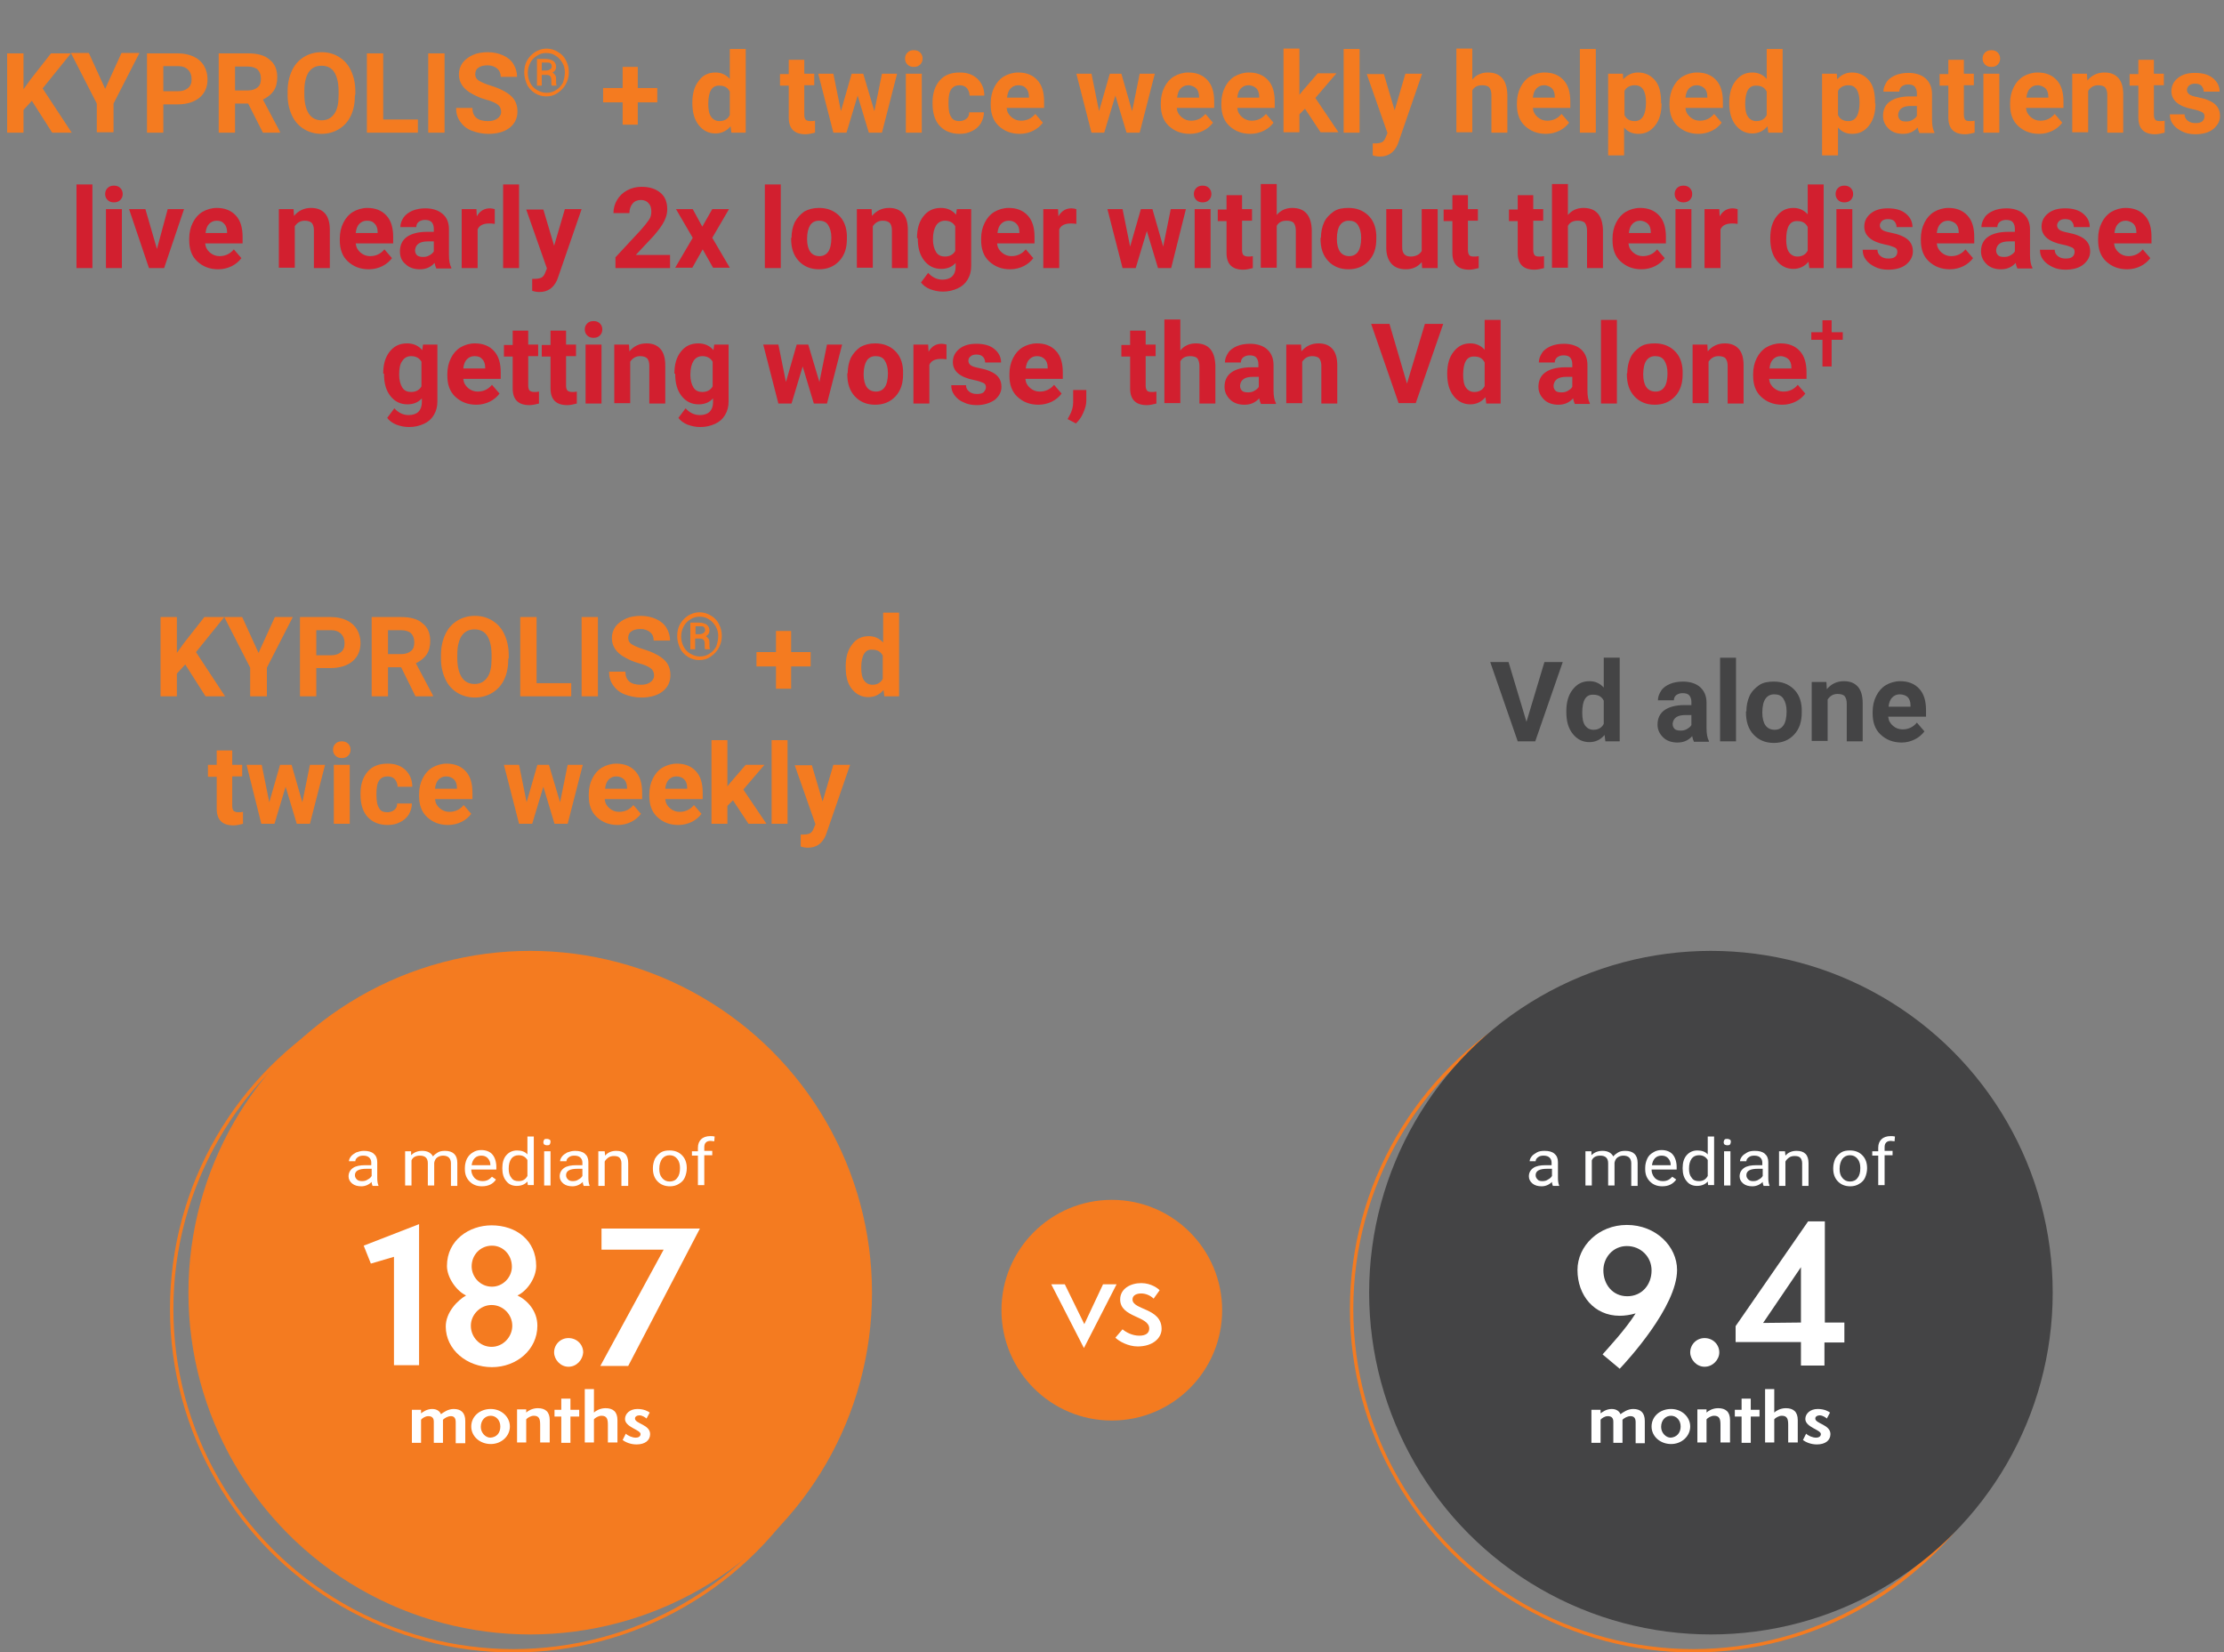 <svg version="1.1" id="Layer_1" xmlns="http://www.w3.org/2000/svg" x="0" y="0" viewBox="0 0 558.3 414.8" xml:space="preserve"><rect x="0" y="0" width="558.3" height="414.8" fill="#808080" stroke="none"/><style>.st0{enable-background:new}.st1{fill:#f47b20}.st2{fill:#d21f2f}.st3{fill:#444445}.st4{fill:none;stroke:#f47b20;stroke-width:.85;stroke-miterlimit:10}.st5{fill:#fff}</style><g id="Layer_2_1_"><g id="Layer_1-2"><g class="st0"><path class="st1" d="M8 25.3l-2.1 2.3v5.7H1.8V13.4h4.1v9l1.8-2.5 5.1-6.5h5l-7.1 8.8L18 33.3h-4.9l-5.1-8zm18.4-3l4.1-9H35L28.5 26v7.2h-4.2V26l-6.5-12.7h4.5l4.1 9zm14.6 4v7h-4.1V13.4h7.8c1.5 0 2.8.3 3.9.8s2 1.3 2.6 2.3c.6 1 .9 2.2.9 3.4 0 2-.7 3.5-2 4.6-1.3 1.1-3.2 1.7-5.5 1.7H41zm0-3.4h3.7c1.1 0 1.9-.3 2.5-.8.6-.5.9-1.2.9-2.2 0-1-.3-1.8-.9-2.4s-1.4-.9-2.4-.9H41v6.3zM62.3 26H59v7.3h-4.1V13.4h7.4c2.4 0 4.2.5 5.4 1.6 1.3 1 1.9 2.5 1.9 4.4 0 1.4-.3 2.5-.9 3.4S67.2 24.4 66 25l4.3 8.1v.2H66L62.3 26zM59 22.7h3.3c1 0 1.8-.3 2.4-.8.6-.5.8-1.2.8-2.2 0-.9-.3-1.7-.8-2.2s-1.4-.8-2.5-.8H59v6zm30.1 1.1c0 2-.3 3.7-1 5.2s-1.7 2.6-3 3.4c-1.3.8-2.8 1.2-4.4 1.2-1.6 0-3.1-.4-4.4-1.2-1.3-.8-2.3-1.9-3-3.4s-1.1-3.2-1.1-5.1v-1c0-2 .4-3.7 1.1-5.2.7-1.5 1.7-2.6 3-3.4 1.3-.8 2.8-1.2 4.4-1.2 1.7 0 3.1.4 4.4 1.2 1.3.8 2.3 1.9 3 3.4.7 1.5 1.1 3.2 1.1 5.2v.9zm-4.1-.9c0-2.1-.4-3.7-1.1-4.8-.7-1.1-1.8-1.6-3.2-1.6-1.4 0-2.4.5-3.2 1.6-.7 1.1-1.1 2.6-1.1 4.7v1c0 2 .4 3.6 1.1 4.7.7 1.1 1.8 1.7 3.2 1.7 1.4 0 2.4-.5 3.2-1.6s1.1-2.7 1.1-4.7v-1zM96.2 30h8.7v3.3H92.1V13.4h4.1V30zm15.4 3.3h-4.1V13.4h4.1v19.9zm14.2-5.2c0-.8-.3-1.4-.8-1.8s-1.5-.9-3-1.3-2.5-.9-3.4-1.4c-2.3-1.2-3.4-2.9-3.4-4.9 0-1.1.3-2 .9-2.9.6-.8 1.5-1.5 2.6-2s2.4-.7 3.8-.7 2.7.3 3.8.8c1.1.5 2 1.2 2.6 2.2s.9 2 .9 3.2h-4.1c0-.9-.3-1.6-.9-2.1s-1.4-.8-2.4-.8-1.8.2-2.3.6c-.6.4-.8 1-.8 1.7 0 .6.3 1.2 1 1.6.7.4 1.6.8 2.9 1.2 2.3.7 4 1.6 5.1 2.6s1.6 2.3 1.6 3.9c0 1.7-.7 3.1-2 4.1-1.3 1-3.1 1.5-5.3 1.5-1.5 0-2.9-.3-4.2-.8s-2.2-1.3-2.9-2.3c-.7-1-1-2.1-1-3.4h4.1c0 2.2 1.3 3.3 3.9 3.3 1 0 1.7-.2 2.3-.6s1-1 1-1.7z"/></g><g class="st0"><path class="st1" d="M131.6 18.2c0-1.1.2-2.1.7-3s1.2-1.6 2.1-2.2c.9-.5 1.8-.8 2.8-.8s2 .3 2.8.8c.9.5 1.6 1.2 2.1 2.2s.7 1.9.7 3-.3 2.1-.8 3c-.5.9-1.2 1.6-2.1 2.2s-1.8.8-2.8.8c-1 0-2-.3-2.8-.8s-1.6-1.3-2-2.2-.7-2-.7-3zm10.2 0c0-.9-.2-1.7-.6-2.4s-1-1.4-1.7-1.8c-.7-.5-1.5-.7-2.4-.7-.8 0-1.6.2-2.3.7-.7.4-1.3 1-1.7 1.8-.4.8-.6 1.6-.6 2.5s.2 1.7.6 2.5c.4.8 1 1.4 1.7 1.8s1.5.7 2.4.7 1.6-.2 2.4-.7c.7-.4 1.3-1.1 1.7-1.8.3-.9.5-1.8.5-2.6zm-5.8.6v2.7h-1.2v-6.7h2.2c.8 0 1.4.2 1.9.5.5.4.7.9.7 1.5s-.3 1.1-.9 1.4c.3.2.5.4.7.7s.2.7.2 1.1v.9c0 .2.1.3.1.5v.1h-1.2c-.1-.2-.1-.7-.1-1.5 0-.4-.1-.7-.3-.9-.2-.2-.5-.3-.9-.3H136zm0-1.1h1.1c.4 0 .7-.1 1-.3.3-.2.4-.4.4-.7 0-.4-.1-.6-.3-.8-.2-.2-.5-.2-1-.2H136v2z"/></g><g class="st0"><path class="st1" d="M160.1 22.1h4.9v3.6h-4.9v5.6h-3.8v-5.6h-4.9v-3.6h4.9v-5.3h3.8v5.3zm13.7 3.7c0-2.3.5-4.1 1.6-5.5 1-1.4 2.4-2.1 4.2-2.1 1.4 0 2.6.5 3.6 1.6v-7.5h4v21h-3.6l-.2-1.6c-1 1.2-2.3 1.8-3.8 1.8-1.7 0-3.1-.7-4.2-2.1s-1.6-3.2-1.6-5.6zm4 .3c0 1.4.2 2.5.7 3.2.5.7 1.2 1.1 2.1 1.1 1.2 0 2.1-.5 2.6-1.5V23c-.5-1-1.3-1.5-2.6-1.5-1.9-.1-2.8 1.5-2.8 4.6zm24.1-11.2v3.6h2.5v2.9h-2.5v7.4c0 .5.1.9.3 1.2.2.2.6.4 1.2.4.4 0 .8 0 1.2-.1v3c-.8.2-1.6.4-2.4.4-2.8 0-4.2-1.4-4.2-4.2v-8h-2.2v-2.9h2.2V15h3.9zm17.6 13l1.9-9.4h3.8l-3.8 14.8h-3.3l-2.8-9.3-2.8 9.3h-3.3l-3.8-14.8h3.8l1.9 9.4 2.7-9.4h2.9l2.8 9.4zm7.7-13.2c0-.6.2-1.1.6-1.5s.9-.6 1.6-.6c.7 0 1.2.2 1.6.6.4.4.6.9.6 1.5s-.2 1.1-.6 1.5c-.4.4-.9.6-1.6.6-.7 0-1.2-.2-1.6-.6-.4-.4-.6-.9-.6-1.5zm4.2 18.6h-4V18.5h4v14.8zm9.4-2.9c.7 0 1.3-.2 1.8-.6.5-.4.7-.9.7-1.6h3.7c0 1-.3 1.9-.8 2.8-.5.8-1.3 1.5-2.2 1.9-.9.5-2 .7-3.1.7-2.1 0-3.8-.7-5-2-1.2-1.3-1.8-3.2-1.8-5.6v-.3c0-2.3.6-4.1 1.8-5.5 1.2-1.4 2.9-2 5-2 1.9 0 3.3.5 4.5 1.6 1.1 1.1 1.7 2.5 1.7 4.2h-3.7c0-.8-.3-1.4-.7-1.9-.5-.5-1.1-.7-1.8-.7-.9 0-1.6.3-2.1 1s-.7 1.8-.7 3.3v.4c0 1.5.2 2.6.7 3.3.3.6 1 1 2 1zm15.2 3.2c-2.2 0-3.9-.7-5.3-2s-2-3.1-2-5.3v-.4c0-1.5.3-2.8.9-4s1.4-2.1 2.4-2.7 2.3-1 3.6-1c2 0 3.6.6 4.8 1.9s1.7 3.1 1.7 5.4v1.6h-9.4c.1 1 .5 1.7 1.2 2.3s1.5.9 2.4.9c1.5 0 2.7-.6 3.6-1.7l1.9 2.2c-.6.8-1.4 1.5-2.4 2s-2.1.8-3.4.8zm-.4-12.2c-.8 0-1.4.3-1.9.8s-.8 1.3-.9 2.3h5.5v-.3c0-.9-.3-1.6-.7-2-.5-.6-1.2-.8-2-.8zm28.6 6.5l1.9-9.4h3.8l-3.8 14.8h-3.3L280 24l-2.8 9.3H274l-3.8-14.8h3.8l1.9 9.4 2.7-9.4h2.9l2.7 9.4zm14.5 5.7c-2.2 0-3.9-.7-5.3-2s-2-3.1-2-5.3v-.4c0-1.5.3-2.8.9-4s1.4-2.1 2.4-2.7 2.3-1 3.6-1c2 0 3.6.6 4.8 1.9s1.7 3.1 1.7 5.4v1.6h-9.4c.1 1 .5 1.7 1.2 2.3s1.5.9 2.4.9c1.5 0 2.7-.6 3.6-1.7l1.9 2.2c-.6.8-1.4 1.5-2.4 2s-2.1.8-3.4.8zm-.4-12.2c-.8 0-1.4.3-1.9.8s-.8 1.3-.9 2.3h5.5v-.3c0-.9-.3-1.6-.7-2s-1.2-.8-2-.8zm15.6 12.2c-2.2 0-3.9-.7-5.3-2s-2-3.1-2-5.3v-.4c0-1.5.3-2.8.9-4s1.4-2.1 2.4-2.7 2.3-1 3.6-1c2 0 3.6.6 4.8 1.9s1.7 3.1 1.7 5.4v1.6h-9.4c.1 1 .5 1.7 1.2 2.3s1.5.9 2.4.9c1.5 0 2.7-.6 3.6-1.7l1.9 2.2c-.6.8-1.4 1.5-2.4 2s-2.2.8-3.4.8zm-.5-12.2c-.8 0-1.4.3-1.9.8s-.8 1.3-.9 2.3h5.5v-.3c0-.9-.3-1.6-.7-2s-1.1-.8-2-.8zm14.2 5.9l-1.4 1.4v4.5h-4v-21h4v11.6l.8-1 3.8-4.4h4.7l-5.3 6.2 5.8 8.6h-4.5l-3.9-5.9zm13.7 6h-4v-21h4v21zm8.8-5.6l2.7-9.2h4.2l-5.9 17.1-.3.8c-.9 1.9-2.3 2.9-4.4 2.9-.6 0-1.2-.1-1.8-.3v-3h.6c.7 0 1.3-.1 1.7-.3s.7-.6.9-1.1l.5-1.2-5.2-14.8h4.3l2.7 9.1zm19.4-7.6c1-1.3 2.4-1.9 4-1.9 3.2 0 4.8 1.9 4.9 5.6v9.5h-4v-9.4c0-.8-.2-1.5-.5-1.9s-1-.6-1.8-.6c-1.2 0-2 .4-2.5 1.3v10.5h-4v-21h4v7.9zm18.6 13.5c-2.2 0-3.9-.7-5.3-2s-2-3.1-2-5.3v-.4c0-1.5.3-2.8.9-4s1.4-2.1 2.4-2.7 2.3-1 3.6-1c2 0 3.6.6 4.8 1.9s1.7 3.1 1.7 5.4v1.6h-9.4c.1 1 .5 1.7 1.2 2.3s1.5.9 2.4.9c1.5 0 2.7-.6 3.6-1.7l1.9 2.2c-.6.8-1.4 1.5-2.4 2s-2.2.8-3.4.8zm-.5-12.2c-.8 0-1.4.3-1.9.8s-.8 1.3-.9 2.3h5.5v-.3c0-.9-.3-1.6-.7-2s-1.1-.8-2-.8zm13 11.9h-4v-21h4v21zm16.5-7.3c0 2.3-.5 4.1-1.6 5.5s-2.4 2.1-4.2 2.1c-1.5 0-2.7-.5-3.6-1.6v7h-4V18.5h3.7l.1 1.4c1-1.1 2.2-1.7 3.7-1.7 1.8 0 3.2.7 4.3 2s1.5 3.2 1.5 5.6v.2zm-3.9-.3c0-1.4-.2-2.4-.7-3.2s-1.2-1.1-2.1-1.1c-1.2 0-2.1.5-2.6 1.4v6.1c.5 1 1.3 1.5 2.6 1.5 1.8 0 2.8-1.6 2.8-4.7zm13.2 7.9c-2.2 0-3.9-.7-5.3-2s-2-3.1-2-5.3v-.4c0-1.5.3-2.8.9-4s1.4-2.1 2.4-2.7 2.3-1 3.6-1c2 0 3.6.6 4.8 1.9s1.7 3.1 1.7 5.4v1.6h-9.4c.1 1 .5 1.7 1.2 2.3s1.5.9 2.4.9c1.5 0 2.7-.6 3.6-1.7l1.9 2.2c-.6.8-1.4 1.5-2.4 2s-2.2.8-3.4.8zm-.5-12.2c-.8 0-1.4.3-1.9.8s-.8 1.3-.9 2.3h5.5v-.3c0-.9-.3-1.6-.7-2s-1.1-.8-2-.8zm8.2 4.4c0-2.3.5-4.1 1.6-5.5s2.4-2.1 4.2-2.1c1.4 0 2.6.5 3.6 1.6v-7.5h4v21h-3.6l-.2-1.6c-1 1.2-2.3 1.8-3.8 1.8-1.7 0-3.1-.7-4.2-2.1s-1.6-3.2-1.6-5.6zm4 .3c0 1.4.2 2.5.7 3.2.5.7 1.2 1.1 2.1 1.1 1.2 0 2.1-.5 2.6-1.5V23c-.5-1-1.3-1.5-2.6-1.5-1.9-.1-2.8 1.5-2.8 4.6zm32.7-.1c0 2.3-.5 4.1-1.6 5.5s-2.4 2.1-4.2 2.1c-1.5 0-2.7-.5-3.6-1.6v7h-4V18.5h3.7l.1 1.4c1-1.1 2.2-1.7 3.7-1.7 1.8 0 3.2.7 4.3 2s1.5 3.2 1.5 5.6v.2zm-4-.3c0-1.4-.2-2.4-.7-3.2s-1.2-1.1-2.1-1.1c-1.2 0-2.1.5-2.6 1.4v6.1c.5 1 1.3 1.5 2.6 1.5 1.9 0 2.8-1.6 2.8-4.7zm15 7.6c-.2-.4-.3-.8-.4-1.3-1 1.1-2.2 1.6-3.7 1.6-1.4 0-2.7-.4-3.6-1.3s-1.4-1.9-1.4-3.2c0-1.6.6-2.8 1.7-3.6s2.8-1.3 5-1.3h1.8v-.8c0-.7-.2-1.2-.5-1.6s-.9-.6-1.7-.6c-.7 0-1.2.2-1.6.5s-.6.8-.6 1.3h-4c0-.9.3-1.6.8-2.4s1.3-1.3 2.2-1.7 2.1-.6 3.3-.6c1.8 0 3.3.5 4.3 1.4s1.6 2.2 1.6 3.9V30c0 1.4.2 2.5.6 3.2v.2h-3.8zm-3.3-2.8c.6 0 1.1-.1 1.6-.4s.9-.6 1.1-1v-2.5h-1.5c-2 0-3 .7-3.2 2.1v.2c0 .5.2.9.5 1.2s.9.4 1.5.4zM493 14.9v3.6h2.5v2.9H493v7.4c0 .5.1.9.3 1.2s.6.4 1.2.4c.4 0 .8 0 1.2-.1v3c-.8.2-1.6.4-2.4.4-2.8 0-4.2-1.4-4.2-4.2v-8h-2.2v-2.9h2.2V15h3.9zm4.7-.2c0-.6.2-1.1.6-1.5s.9-.6 1.6-.6c.7 0 1.2.2 1.6.6s.6.9.6 1.5-.2 1.1-.6 1.5-.9.6-1.6.6-1.2-.2-1.6-.6-.6-.9-.6-1.5zm4.2 18.6h-4V18.5h4v14.8zm10 .3c-2.2 0-3.9-.7-5.3-2s-2-3.1-2-5.3v-.4c0-1.5.3-2.8.9-4s1.4-2.1 2.4-2.7 2.3-1 3.6-1c2 0 3.6.6 4.8 1.9s1.7 3.1 1.7 5.4v1.6h-9.4c.1 1 .5 1.7 1.2 2.3s1.5.9 2.4.9c1.5 0 2.7-.6 3.6-1.7l1.9 2.2c-.6.8-1.4 1.5-2.4 2s-2.1.8-3.4.8zm-.4-12.2c-.8 0-1.4.3-1.9.8s-.8 1.3-.9 2.3h5.5v-.3c0-.9-.3-1.6-.7-2s-1.2-.8-2-.8zm12.4-2.9l.1 1.7c1.1-1.3 2.5-2 4.3-2 1.6 0 2.7.5 3.5 1.4s1.2 2.3 1.2 4.1v9.6h-4v-9.5c0-.8-.2-1.4-.5-1.8s-1-.6-1.8-.6c-1.1 0-1.9.5-2.5 1.4v10.4h-4V18.5h3.7zm16.8-3.6v3.6h2.5v2.9h-2.5v7.4c0 .5.1.9.3 1.2s.6.4 1.2.4c.4 0 .8 0 1.2-.1v3c-.8.2-1.6.4-2.4.4-2.8 0-4.2-1.4-4.2-4.2v-8h-2.2v-2.9h2.2V15h3.9zm12.7 14.3c0-.5-.2-.9-.7-1.1s-1.2-.5-2.3-.7c-3.5-.7-5.3-2.2-5.3-4.5 0-1.3.5-2.4 1.6-3.3s2.5-1.3 4.3-1.3c1.9 0 3.4.4 4.5 1.3s1.7 2 1.7 3.4h-4c0-.6-.2-1-.5-1.4s-.9-.6-1.7-.6c-.7 0-1.2.2-1.5.5s-.5.7-.5 1.1c0 .4.2.8.6 1.1s1.1.5 2.1.7 1.8.4 2.5.7c2.1.8 3.1 2.1 3.1 4 0 1.3-.6 2.4-1.7 3.3s-2.7 1.3-4.5 1.3c-1.2 0-2.3-.2-3.3-.7s-1.7-1-2.3-1.8-.8-1.6-.8-2.5h3.7c0 .7.3 1.2.8 1.6s1.1.6 1.9.6c.8 0 1.3-.1 1.7-.4s.6-.8.6-1.3z"/></g><g class="st0"><path class="st2" d="M23.2 67.3h-4v-21h4v21zm3.2-18.6c0-.6.2-1.1.6-1.5s.9-.6 1.6-.6c.7 0 1.2.2 1.6.6.4.4.6.9.6 1.5s-.2 1.1-.6 1.5c-.4.4-.9.6-1.6.6-.7 0-1.2-.2-1.6-.6-.4-.4-.6-.9-.6-1.5zm4.2 18.6h-4V52.5h4v14.8zm8.8-4.8l2.7-10h4.1l-5 14.8h-3.8l-5-14.8h4.1l2.9 10zm15.4 5.1c-2.2 0-3.9-.7-5.3-2s-2-3.1-2-5.3v-.4c0-1.5.3-2.8.9-4s1.4-2.1 2.4-2.7 2.3-1 3.6-1c2 0 3.6.6 4.8 1.9s1.7 3.1 1.7 5.4v1.6h-9.4c.1 1 .5 1.7 1.2 2.3s1.5.9 2.4.9c1.5 0 2.7-.6 3.6-1.7l1.9 2.2c-.6.8-1.4 1.5-2.4 2s-2.2.8-3.4.8zm-.4-12.2c-.8 0-1.4.3-1.9.8s-.8 1.3-.9 2.3H57v-.3c0-.9-.3-1.6-.7-2-.5-.6-1.1-.8-1.9-.8zm19.3-2.9l.1 1.7c1.1-1.3 2.5-2 4.3-2 1.6 0 2.7.5 3.5 1.4s1.2 2.3 1.2 4.1v9.6h-4v-9.5c0-.8-.2-1.4-.5-1.8-.4-.4-1-.6-1.8-.6-1.1 0-1.9.5-2.5 1.4v10.4h-4V52.5h3.7zm18.9 15.1c-2.2 0-3.9-.7-5.3-2s-2-3.1-2-5.3v-.4c0-1.5.3-2.8.9-4s1.4-2.1 2.4-2.7 2.3-1 3.6-1c2 0 3.6.6 4.8 1.9s1.7 3.1 1.7 5.4v1.6h-9.4c.1 1 .5 1.7 1.2 2.3s1.5.9 2.4.9c1.5 0 2.7-.6 3.6-1.7l1.9 2.2c-.6.8-1.4 1.5-2.4 2s-2.2.8-3.4.8zm-.5-12.2c-.8 0-1.4.3-1.9.8s-.8 1.3-.9 2.3h5.5v-.3c0-.9-.3-1.6-.7-2-.5-.6-1.1-.8-2-.8zm17.4 11.9c-.2-.4-.3-.8-.4-1.3-1 1.1-2.2 1.6-3.7 1.6-1.4 0-2.7-.4-3.6-1.3-1-.8-1.4-1.9-1.4-3.2 0-1.6.6-2.8 1.7-3.6s2.8-1.3 5-1.3h1.8v-.8c0-.7-.2-1.2-.5-1.6-.4-.4-.9-.6-1.7-.6-.7 0-1.2.2-1.6.5-.4.3-.6.8-.6 1.3h-4c0-.9.3-1.6.8-2.4.5-.7 1.3-1.3 2.2-1.7 1-.4 2.1-.6 3.3-.6 1.8 0 3.3.5 4.3 1.4 1.1.9 1.6 2.2 1.6 3.9V64c0 1.4.2 2.5.6 3.2v.2h-3.8zm-3.3-2.8c.6 0 1.1-.1 1.6-.4s.9-.6 1.1-1v-2.5h-1.5c-2 0-3 .7-3.2 2.1v.2c0 .5.2.9.5 1.2.4.3.9.4 1.5.4zm18-8.3c-.5-.1-1-.1-1.4-.1-1.5 0-2.5.5-2.9 1.5v9.7h-4V52.5h3.7l.1 1.8c.8-1.4 1.9-2 3.3-2 .4 0 .8.1 1.2.2v3.7zm6.1 11.1h-4v-21h4v21zm8.8-5.6l2.7-9.2h4.2l-5.9 17.1-.3.8c-.9 1.9-2.3 2.9-4.4 2.9-.6 0-1.2-.1-1.8-.3v-3h.6c.7 0 1.3-.1 1.7-.3s.7-.6.9-1.1l.5-1.2-5.2-14.8h4.3l2.7 9.1zm29 5.6h-13.6v-2.7l6.4-6.9c.9-1 1.5-1.8 2-2.5s.6-1.4.6-2.1c0-.9-.2-1.6-.7-2.1-.4-.5-1.1-.8-1.9-.8-.9 0-1.6.3-2.1.9-.5.6-.8 1.4-.8 2.4h-4c0-1.2.3-2.3.9-3.3.6-1 1.4-1.8 2.5-2.4 1.1-.6 2.3-.9 3.6-.9 2.1 0 3.6.5 4.8 1.5s1.7 2.4 1.7 4.2c0 1-.3 2-.8 3s-1.4 2.2-2.6 3.6l-4.5 4.8h8.6v3.3zm8.2-10.4l2.5-4.4h4.2l-4.2 7.2 4.4 7.5H179l-2.6-4.6-2.6 4.6h-4.3l4.4-7.5-4.2-7.2h4.2l2.4 4.4zM196 67.3h-4v-21h4v21zm2.7-7.6c0-1.5.3-2.8.8-3.9.6-1.1 1.4-2 2.4-2.7 1.1-.6 2.3-.9 3.7-.9 2 0 3.6.6 4.9 1.8 1.3 1.2 2 2.9 2.1 5v1c0 2.3-.6 4.1-1.9 5.5-1.3 1.4-3 2.1-5.1 2.1s-3.8-.7-5.1-2.1-1.9-3.2-1.9-5.6v-.2zm3.9.3c0 1.4.3 2.5.8 3.2.5.7 1.3 1.1 2.3 1.1 1 0 1.7-.4 2.2-1.1.5-.7.8-1.9.8-3.5 0-1.4-.3-2.4-.8-3.2-.5-.8-1.3-1.1-2.3-1.1-1 0-1.7.4-2.2 1.1-.5.8-.8 1.9-.8 3.5zm16.2-7.5l.1 1.7c1.1-1.3 2.5-2 4.3-2 1.6 0 2.7.5 3.5 1.4s1.2 2.3 1.2 4.1v9.6h-4v-9.5c0-.8-.2-1.4-.5-1.8-.4-.4-1-.6-1.8-.6-1.1 0-1.9.5-2.5 1.4v10.4h-4V52.5h3.7zm11.4 7.3c0-2.3.5-4.1 1.6-5.5s2.5-2.1 4.4-2.1c1.6 0 2.9.6 3.8 1.7l.2-1.4h3.6v14.3c0 1.3-.3 2.4-.9 3.4s-1.4 1.7-2.5 2.2-2.3.8-3.7.8c-1.1 0-2.1-.2-3.2-.6-1-.4-1.8-1-2.3-1.7l1.8-2.4c1 1.1 2.2 1.7 3.6 1.7 1 0 1.9-.3 2.4-.8.6-.6.9-1.4.9-2.4v-1c-.9 1-2.1 1.5-3.6 1.5-1.8 0-3.2-.7-4.3-2.1-1.1-1.4-1.6-3.2-1.6-5.5v-.1zm4 .3c0 1.3.3 2.4.8 3.2.5.8 1.3 1.1 2.2 1.1 1.2 0 2.1-.5 2.6-1.4v-6.2c-.5-.9-1.4-1.4-2.6-1.4-.9 0-1.7.4-2.2 1.2-.5.8-.8 1.9-.8 3.5zm19.4 7.5c-2.2 0-3.9-.7-5.3-2s-2-3.1-2-5.3v-.4c0-1.5.3-2.8.9-4s1.4-2.1 2.4-2.7 2.3-1 3.6-1c2 0 3.6.6 4.8 1.9s1.7 3.1 1.7 5.4v1.6h-9.4c.1 1 .5 1.7 1.2 2.3s1.5.9 2.4.9c1.5 0 2.7-.6 3.6-1.7l1.9 2.2c-.6.8-1.4 1.5-2.4 2s-2.2.8-3.4.8zm-.4-12.2c-.8 0-1.4.3-1.9.8s-.8 1.3-.9 2.3h5.5v-.3c0-.9-.3-1.6-.7-2-.6-.6-1.2-.8-2-.8zm17 .8c-.5-.1-1-.1-1.4-.1-1.5 0-2.5.5-2.9 1.5v9.7h-4V52.5h3.7l.1 1.8c.8-1.4 1.9-2 3.3-2 .4 0 .8.1 1.2.2v3.7zm21.8 5.7l1.9-9.4h3.8L294 67.3h-3.3l-2.8-9.3-2.8 9.3h-3.3L278 52.5h3.8l1.9 9.4 2.7-9.4h2.9l2.7 9.4zm7.7-13.2c0-.6.2-1.1.6-1.5s.9-.6 1.6-.6c.7 0 1.2.2 1.6.6.4.4.6.9.6 1.5s-.2 1.1-.6 1.5c-.4.4-.9.6-1.6.6-.7 0-1.2-.2-1.6-.6-.4-.4-.6-.9-.6-1.5zm4.2 18.6h-4V52.5h4v14.8zm7.9-18.4v3.6h2.5v2.9h-2.5v7.4c0 .5.1.9.3 1.2.2.2.6.4 1.2.4.4 0 .8 0 1.2-.1v3c-.8.2-1.6.4-2.4.4-2.8 0-4.2-1.4-4.2-4.2v-8h-2.2v-2.9h2.2V49h3.9zm8.6 5.2c1-1.3 2.4-1.9 4-1.9 3.2 0 4.8 1.9 4.9 5.6v9.5h-4v-9.4c0-.8-.2-1.5-.5-1.9s-1-.6-1.8-.6c-1.2 0-2 .4-2.5 1.3v10.5h-4v-21h4v7.9zm11.2 5.6c0-1.5.3-2.8.8-3.9s1.4-2 2.4-2.7 2.3-.9 3.7-.9c2 0 3.6.6 4.9 1.8s2 2.9 2.1 5v1c0 2.3-.6 4.1-1.9 5.5s-3 2.1-5.1 2.1-3.8-.7-5.1-2.1-1.9-3.2-1.9-5.6v-.2zm4 .3c0 1.4.3 2.5.8 3.2.5.7 1.3 1.1 2.3 1.1 1 0 1.7-.4 2.2-1.1.5-.7.8-1.9.8-3.5 0-1.4-.3-2.4-.8-3.2s-1.3-1.1-2.3-1.1c-1 0-1.7.4-2.2 1.1s-.8 1.9-.8 3.5zm21.3 5.8c-1 1.2-2.3 1.8-4 1.8-1.6 0-2.8-.5-3.6-1.4s-1.3-2.2-1.3-4v-9.7h4v9.6c0 1.5.7 2.3 2.1 2.3 1.3 0 2.3-.5 2.8-1.4V52.5h4v14.8H357l-.1-1.5zm11.6-16.9v3.6h2.5v2.9h-2.5v7.4c0 .5.1.9.3 1.2s.6.4 1.2.4c.4 0 .8 0 1.2-.1v3c-.8.2-1.6.4-2.4.4-2.8 0-4.2-1.4-4.2-4.2v-8h-2.2v-2.9h2.2V49h3.9zm16.4 0v3.6h2.5v2.9h-2.5v7.4c0 .5.1.9.3 1.2s.6.4 1.2.4c.4 0 .8 0 1.2-.1v3c-.8.2-1.6.4-2.4.4-2.8 0-4.2-1.4-4.2-4.2v-8h-2.2v-2.9h2.2V49h3.9zm8.6 5.2c1-1.3 2.4-1.9 4-1.9 3.2 0 4.8 1.9 4.9 5.6v9.5h-4v-9.4c0-.8-.2-1.5-.5-1.9s-1-.6-1.8-.6c-1.2 0-2 .4-2.5 1.3v10.5h-4v-21h4v7.9zm18.6 13.5c-2.2 0-3.9-.7-5.3-2s-2-3.1-2-5.3v-.4c0-1.5.3-2.8.9-4s1.4-2.1 2.4-2.7 2.3-1 3.6-1c2 0 3.6.6 4.8 1.9s1.7 3.1 1.7 5.4v1.6h-9.4c.1 1 .5 1.7 1.2 2.3s1.5.9 2.4.9c1.5 0 2.7-.6 3.6-1.7l1.9 2.2c-.6.8-1.4 1.5-2.4 2s-2.2.8-3.4.8zm-.4-12.2c-.8 0-1.4.3-1.9.8s-.8 1.3-.9 2.3h5.5v-.3c0-.9-.3-1.6-.7-2s-1.2-.8-2-.8zm8.7-6.7c0-.6.2-1.1.6-1.5s.9-.6 1.6-.6c.7 0 1.2.2 1.6.6s.6.9.6 1.5-.2 1.1-.6 1.5-.9.6-1.6.6-1.2-.2-1.6-.6-.6-.9-.6-1.5zm4.2 18.6h-4V52.5h4v14.8zm11.6-11.1c-.5-.1-1-.1-1.4-.1-1.5 0-2.5.5-2.9 1.5v9.7h-4V52.5h3.7l.1 1.8c.8-1.4 1.9-2 3.3-2 .4 0 .8.1 1.2.2v3.7zm8.2 3.6c0-2.3.5-4.1 1.6-5.5s2.4-2.1 4.2-2.1c1.4 0 2.6.5 3.6 1.6v-7.5h4v21h-3.6l-.2-1.6c-1 1.2-2.3 1.8-3.8 1.8-1.7 0-3.1-.7-4.2-2.1s-1.6-3.2-1.6-5.6zm4 .3c0 1.4.2 2.5.7 3.2.5.7 1.2 1.1 2.1 1.1 1.2 0 2.1-.5 2.6-1.5V57c-.5-1-1.3-1.5-2.6-1.5-1.9-.1-2.8 1.5-2.8 4.6zm12.4-11.4c0-.6.2-1.1.6-1.5s.9-.6 1.6-.6c.7 0 1.2.2 1.6.6s.6.9.6 1.5-.2 1.1-.6 1.5-.9.6-1.6.6-1.2-.2-1.6-.6-.6-.9-.6-1.5zm4.2 18.6h-4V52.5h4v14.8zm11.3-4.1c0-.5-.2-.9-.7-1.1s-1.2-.5-2.3-.7c-3.5-.7-5.3-2.2-5.3-4.5 0-1.3.5-2.4 1.6-3.3s2.5-1.3 4.3-1.3c1.9 0 3.4.4 4.5 1.3s1.7 2 1.7 3.4h-4c0-.6-.2-1-.5-1.4s-.9-.6-1.7-.6c-.7 0-1.2.2-1.5.5s-.5.7-.5 1.1c0 .4.2.8.6 1.1s1.1.5 2.1.7 1.8.4 2.5.7c2.1.8 3.1 2.1 3.1 4 0 1.3-.6 2.4-1.7 3.3s-2.7 1.3-4.5 1.3c-1.2 0-2.3-.2-3.3-.7s-1.7-1-2.3-1.8-.8-1.6-.8-2.5h3.7c0 .7.3 1.2.8 1.6s1.1.6 1.9.6c.8 0 1.3-.1 1.7-.4s.6-.8.6-1.3zm13.2 4.4c-2.2 0-3.9-.7-5.3-2s-2-3.1-2-5.3v-.4c0-1.5.3-2.8.9-4s1.4-2.1 2.4-2.7 2.3-1 3.6-1c2 0 3.6.6 4.8 1.9s1.7 3.1 1.7 5.4v1.6h-9.4c.1 1 .5 1.7 1.2 2.3s1.5.9 2.4.9c1.5 0 2.7-.6 3.6-1.7l1.9 2.2c-.6.8-1.4 1.5-2.4 2s-2.2.8-3.4.8zm-.5-12.2c-.8 0-1.4.3-1.9.8s-.8 1.3-.9 2.3h5.5v-.3c0-.9-.3-1.6-.7-2s-1.2-.8-2-.8zm17.4 11.9c-.2-.4-.3-.8-.4-1.3-1 1.1-2.2 1.6-3.7 1.6-1.4 0-2.7-.4-3.6-1.3s-1.4-1.9-1.4-3.2c0-1.6.6-2.8 1.7-3.6s2.8-1.3 5-1.3h1.8v-.8c0-.7-.2-1.2-.5-1.6s-.9-.6-1.7-.6c-.7 0-1.2.2-1.6.5s-.6.8-.6 1.3h-4c0-.9.3-1.6.8-2.4s1.3-1.3 2.2-1.7 2.1-.6 3.3-.6c1.8 0 3.3.5 4.3 1.4s1.6 2.2 1.6 3.9V64c0 1.4.2 2.5.6 3.2v.2h-3.8zm-3.3-2.8c.6 0 1.1-.1 1.6-.4s.9-.6 1.1-1v-2.5h-1.5c-2 0-3 .7-3.2 2.1v.2c0 .5.2.9.5 1.2s.9.4 1.5.4zm17.7-1.3c0-.5-.2-.9-.7-1.1s-1.2-.5-2.3-.7c-3.5-.7-5.3-2.2-5.3-4.5 0-1.3.5-2.4 1.6-3.3s2.5-1.3 4.3-1.3c1.9 0 3.4.4 4.5 1.3s1.7 2 1.7 3.4h-4c0-.6-.2-1-.5-1.4s-.9-.6-1.7-.6c-.7 0-1.2.2-1.5.5s-.5.7-.5 1.1c0 .4.2.8.6 1.1s1.1.5 2.1.7 1.8.4 2.5.7c2.1.8 3.1 2.1 3.1 4 0 1.3-.6 2.4-1.7 3.3s-2.7 1.3-4.5 1.3c-1.2 0-2.3-.2-3.3-.7s-1.7-1-2.3-1.8-.8-1.6-.8-2.5h3.7c0 .7.3 1.2.8 1.6s1.1.6 1.9.6c.8 0 1.3-.1 1.7-.4s.6-.8.6-1.3zm13.2 4.4c-2.2 0-3.9-.7-5.3-2s-2-3.1-2-5.3v-.4c0-1.5.3-2.8.9-4s1.4-2.1 2.4-2.7 2.3-1 3.6-1c2 0 3.6.6 4.8 1.9s1.7 3.1 1.7 5.4v1.6h-9.4c.1 1 .5 1.7 1.2 2.3s1.5.9 2.4.9c1.5 0 2.7-.6 3.6-1.7l1.9 2.2c-.6.8-1.4 1.5-2.4 2s-2.2.8-3.4.8zm-.4-12.2c-.8 0-1.4.3-1.9.8s-.8 1.3-.9 2.3h5.5v-.3c0-.9-.3-1.6-.7-2s-1.2-.8-2-.8z"/></g><g class="st0"><path class="st2" d="M96.2 93.8c0-2.3.5-4.1 1.6-5.5s2.5-2.1 4.4-2.1c1.6 0 2.9.6 3.8 1.7l.2-1.4h3.6v14.3c0 1.3-.3 2.4-.9 3.4s-1.4 1.7-2.5 2.2-2.3.8-3.7.8c-1.1 0-2.1-.2-3.2-.6-1-.4-1.8-1-2.3-1.7l1.8-2.4c1 1.1 2.2 1.7 3.6 1.7 1 0 1.9-.3 2.4-.8.6-.6.9-1.4.9-2.4v-1c-.9 1-2.1 1.5-3.6 1.5-1.8 0-3.2-.7-4.3-2.1-1.1-1.4-1.6-3.2-1.6-5.5v-.1zm4 .3c0 1.3.3 2.4.8 3.2.5.8 1.3 1.1 2.2 1.1 1.2 0 2.1-.5 2.6-1.4v-6.2c-.5-.9-1.4-1.4-2.6-1.4-.9 0-1.7.4-2.2 1.2-.6.8-.8 1.9-.8 3.5zm19.4 7.5c-2.2 0-3.9-.7-5.3-2s-2-3.1-2-5.3v-.4c0-1.5.3-2.8.9-4s1.4-2.1 2.4-2.7 2.3-1 3.6-1c2 0 3.6.6 4.8 1.9s1.7 3.1 1.7 5.4v1.6h-9.4c.1 1 .5 1.7 1.2 2.3s1.5.9 2.4.9c1.5 0 2.7-.6 3.6-1.7l1.9 2.2c-.6.8-1.4 1.5-2.4 2s-2.2.8-3.4.8zm-.5-12.2c-.8 0-1.4.3-1.9.8s-.8 1.3-.9 2.3h5.5v-.3c0-.9-.3-1.6-.7-2-.5-.6-1.1-.8-2-.8zm13.5-6.5v3.6h2.5v2.9h-2.5v7.4c0 .5.1.9.3 1.2.2.2.6.4 1.2.4.4 0 .8 0 1.2-.1v3c-.8.2-1.6.4-2.4.4-2.8 0-4.2-1.4-4.2-4.2v-8h-2.2v-2.9h2.2V83h3.9zm9.5 0v3.6h2.5v2.9h-2.5v7.4c0 .5.1.9.3 1.2.2.2.6.4 1.2.4.4 0 .8 0 1.2-.1v3c-.8.2-1.6.4-2.4.4-2.8 0-4.2-1.4-4.2-4.2v-8H136v-2.9h2.2V83h3.9zm4.7-.2c0-.6.2-1.1.6-1.5s.9-.6 1.6-.6c.7 0 1.2.2 1.6.6.4.4.6.9.6 1.5s-.2 1.1-.6 1.5c-.4.4-.9.6-1.6.6-.7 0-1.2-.2-1.6-.6-.4-.4-.6-.9-.6-1.5zm4.2 18.6h-4V86.5h4v14.8zm6.9-14.8l.1 1.7c1.1-1.3 2.5-2 4.3-2 1.6 0 2.7.5 3.5 1.4s1.2 2.3 1.2 4.1v9.6h-4v-9.5c0-.8-.2-1.4-.5-1.8-.4-.4-1-.6-1.8-.6-1.1 0-1.9.5-2.5 1.4v10.4h-4V86.5h3.7zm11.4 7.3c0-2.3.5-4.1 1.6-5.5s2.5-2.1 4.4-2.1c1.6 0 2.9.6 3.8 1.7l.2-1.4h3.6v14.3c0 1.3-.3 2.4-.9 3.4s-1.4 1.7-2.5 2.2-2.3.8-3.7.8c-1.1 0-2.1-.2-3.2-.6-1-.4-1.8-1-2.3-1.7l1.8-2.4c1 1.1 2.2 1.7 3.6 1.7 1 0 1.9-.3 2.4-.8.6-.6.9-1.4.9-2.4v-1c-.9 1-2.1 1.5-3.6 1.5-1.8 0-3.2-.7-4.3-2.1-1.1-1.4-1.6-3.2-1.6-5.5v-.1zm4 .3c0 1.3.3 2.4.8 3.2.5.8 1.3 1.1 2.2 1.1 1.2 0 2.1-.5 2.6-1.4v-6.2c-.5-.9-1.4-1.4-2.6-1.4-.9 0-1.7.4-2.2 1.2-.5.8-.8 1.9-.8 3.5zm32.4 1.8l1.9-9.4h3.8l-3.8 14.8h-3.3l-2.8-9.3-2.8 9.3h-3.3l-3.8-14.8h3.8l1.9 9.4 2.7-9.4h2.9l2.8 9.4zm7.1-2.2c0-1.5.3-2.8.8-3.9.6-1.1 1.4-2 2.4-2.7 1.1-.6 2.3-.9 3.7-.9 2 0 3.6.6 4.9 1.8 1.3 1.2 2 2.9 2.1 5v1c0 2.3-.6 4.1-1.9 5.5-1.3 1.4-3 2.1-5.1 2.1s-3.8-.7-5.1-2.1-1.9-3.2-1.9-5.6v-.2zm4 .3c0 1.4.3 2.5.8 3.2.5.7 1.3 1.1 2.3 1.1 1 0 1.7-.4 2.2-1.1.5-.7.8-1.9.8-3.5 0-1.4-.3-2.4-.8-3.2-.5-.8-1.3-1.1-2.3-1.1-1 0-1.7.4-2.2 1.1-.5.8-.8 1.9-.8 3.5zm20.8-3.8c-.5-.1-1-.1-1.4-.1-1.5 0-2.5.5-2.9 1.5v9.7h-4V86.5h3.7l.1 1.8c.8-1.4 1.9-2 3.3-2 .4 0 .8.1 1.2.2v3.7zm9.9 7c0-.5-.2-.9-.7-1.1s-1.2-.5-2.3-.7c-3.5-.7-5.3-2.2-5.3-4.5 0-1.3.5-2.4 1.6-3.3 1.1-.9 2.5-1.3 4.3-1.3 1.9 0 3.4.4 4.5 1.3s1.7 2 1.7 3.4h-4c0-.6-.2-1-.5-1.4-.4-.4-.9-.6-1.7-.6-.7 0-1.2.2-1.5.5-.4.3-.5.7-.5 1.1 0 .4.2.8.6 1.1.4.3 1.1.5 2.1.7s1.8.4 2.5.7c2.1.8 3.1 2.1 3.1 4 0 1.3-.6 2.4-1.7 3.3-1.2.8-2.7 1.3-4.5 1.3-1.2 0-2.3-.2-3.3-.7-1-.4-1.7-1-2.3-1.8s-.8-1.6-.8-2.5h3.7c0 .7.3 1.2.8 1.6.5.4 1.1.6 1.9.6.8 0 1.3-.1 1.7-.4.4-.5.6-.8.6-1.3zm13.2 4.4c-2.2 0-3.9-.7-5.3-2s-2-3.1-2-5.3v-.4c0-1.5.3-2.8.9-4s1.4-2.1 2.4-2.7 2.3-1 3.6-1c2 0 3.6.6 4.8 1.9s1.7 3.1 1.7 5.4v1.6h-9.4c.1 1 .5 1.7 1.2 2.3s1.5.9 2.4.9c1.5 0 2.7-.6 3.6-1.7l1.9 2.2c-.6.8-1.4 1.5-2.4 2s-2.2.8-3.4.8zm-.4-12.2c-.8 0-1.4.3-1.9.8s-.8 1.3-.9 2.3h5.5v-.3c0-.9-.3-1.6-.7-2-.6-.6-1.2-.8-2-.8zm9.8 16.9l-2.1-1.1.5-.9c.6-1.1.9-2.2.9-3.3v-3.1h3.3v2.7c0 1-.3 2-.8 3.1-.4 1-1.1 1.9-1.8 2.6zm17.5-23.4v3.6h2.5v2.9h-2.5v7.4c0 .5.1.9.3 1.2s.6.4 1.2.4c.4 0 .8 0 1.2-.1v3c-.8.2-1.6.4-2.4.4-2.8 0-4.2-1.4-4.2-4.2v-8h-2.2v-2.9h2.2V83h3.9zm8.6 5.2c1-1.3 2.4-1.9 4-1.9 3.2 0 4.8 1.9 4.9 5.6v9.5h-4v-9.4c0-.8-.2-1.5-.5-1.9s-1-.6-1.8-.6c-1.2 0-2 .4-2.5 1.3v10.5h-4v-21h4v7.9zm20.3 13.2c-.2-.4-.3-.8-.4-1.3-1 1.1-2.2 1.6-3.7 1.6-1.4 0-2.7-.4-3.6-1.3s-1.4-1.9-1.4-3.2c0-1.6.6-2.8 1.7-3.6s2.8-1.3 5-1.3h1.8v-.8c0-.7-.2-1.2-.5-1.6s-.9-.6-1.7-.6c-.7 0-1.2.2-1.6.5s-.6.8-.6 1.3h-4c0-.9.3-1.6.8-2.4s1.3-1.3 2.2-1.7 2.1-.6 3.3-.6c1.8 0 3.3.5 4.3 1.4s1.6 2.2 1.6 3.9V98c0 1.4.2 2.5.6 3.2v.2h-3.8zm-3.2-2.8c.6 0 1.1-.1 1.6-.4s.9-.6 1.1-1v-2.5h-1.5c-2 0-3 .7-3.2 2.1v.2c0 .5.2.9.5 1.2s.9.4 1.5.4zm13.3-12l.1 1.7c1.1-1.3 2.5-2 4.3-2 1.6 0 2.7.5 3.5 1.4s1.2 2.3 1.2 4.1v9.6h-4v-9.5c0-.8-.2-1.4-.5-1.8s-1-.6-1.8-.6c-1.1 0-1.9.5-2.5 1.4v10.4h-4V86.5h3.7zm26.6 9.8l4.5-15h4.6l-6.9 19.9h-4.3l-6.9-19.9h4.6l4.4 15zm10.1-2.5c0-2.3.5-4.1 1.6-5.5s2.4-2.1 4.2-2.1c1.4 0 2.6.5 3.6 1.6v-7.5h4v21h-3.6l-.2-1.6c-1 1.2-2.3 1.8-3.8 1.8-1.7 0-3.1-.7-4.2-2.1s-1.6-3.2-1.6-5.6zm4 .3c0 1.4.2 2.5.7 3.2.5.7 1.2 1.1 2.1 1.1 1.2 0 2.1-.5 2.6-1.5V91c-.5-1-1.3-1.5-2.6-1.5-1.9-.1-2.8 1.5-2.8 4.6zm28 7.2c-.2-.4-.3-.8-.4-1.3-1 1.1-2.2 1.6-3.7 1.6-1.4 0-2.7-.4-3.6-1.3s-1.4-1.9-1.4-3.2c0-1.6.6-2.8 1.7-3.6s2.8-1.3 5-1.3h1.8v-.8c0-.7-.2-1.2-.5-1.6s-.9-.6-1.7-.6c-.7 0-1.2.2-1.6.5s-.6.8-.6 1.3h-4c0-.9.3-1.6.8-2.4s1.3-1.3 2.2-1.7 2.1-.6 3.3-.6c1.8 0 3.3.5 4.3 1.4s1.6 2.2 1.6 3.9V98c0 1.4.2 2.5.6 3.2v.2h-3.8zm-3.3-2.8c.6 0 1.1-.1 1.6-.4s.9-.6 1.1-1v-2.5h-1.5c-2 0-3 .7-3.2 2.1v.2c0 .5.2.9.5 1.2s.9.4 1.5.4zm13.9 2.8h-4v-21h4v21zm2.6-7.6c0-1.5.3-2.8.8-3.9s1.4-2 2.4-2.7 2.3-.9 3.7-.9c2 0 3.6.6 4.9 1.8s2 2.9 2.1 5v1c0 2.3-.6 4.1-1.9 5.5s-3 2.1-5.1 2.1-3.8-.7-5.1-2.1-1.9-3.2-1.9-5.6v-.2zm4 .3c0 1.4.3 2.5.8 3.2.5.7 1.3 1.1 2.3 1.1 1 0 1.7-.4 2.2-1.1.5-.7.8-1.9.8-3.5 0-1.4-.3-2.4-.8-3.2s-1.3-1.1-2.3-1.1c-1 0-1.7.4-2.2 1.1s-.8 1.9-.8 3.5zm16.1-7.5l.1 1.7c1.1-1.3 2.5-2 4.3-2 1.6 0 2.7.5 3.5 1.4s1.2 2.3 1.2 4.1v9.6h-4v-9.5c0-.8-.2-1.4-.5-1.8s-1-.6-1.8-.6c-1.1 0-1.9.5-2.5 1.4v10.4h-4V86.5h3.7zm18.8 15.1c-2.2 0-3.9-.7-5.3-2s-2-3.1-2-5.3v-.4c0-1.5.3-2.8.9-4s1.4-2.1 2.4-2.7 2.3-1 3.6-1c2 0 3.6.6 4.8 1.9s1.7 3.1 1.7 5.4v1.6h-9.4c.1 1 .5 1.7 1.2 2.3s1.5.9 2.4.9c1.5 0 2.7-.6 3.6-1.7l1.9 2.2c-.6.8-1.4 1.5-2.4 2s-2.1.8-3.4.8zm-.4-12.2c-.8 0-1.4.3-1.9.8s-.8 1.3-.9 2.3h5.5v-.3c0-.9-.3-1.6-.7-2s-1.2-.8-2-.8z"/></g><g class="st0"><path class="st2" d="M462.6 85.3h-2.8V92h-2.3v-6.7h-2.8v-1.9h2.8v-3h2.3v3h2.8v1.9z"/></g><g class="st0"><path class="st1" d="M46.5 166.8l-2.1 2.3v5.7h-4.1v-19.9h4.1v9l1.8-2.5 5.1-6.5h5l-7.1 8.8 7.3 11.1h-4.9l-5.1-8zm18.4-2.9l4.1-9h4.5L67 167.6v7.2h-4.2v-7.2l-6.5-12.7h4.5l4.1 9zm14.5 3.9v7h-4.1v-19.9h7.8c1.5 0 2.8.3 3.9.8s2 1.3 2.6 2.3c.6 1 .9 2.2.9 3.4 0 2-.7 3.5-2 4.6-1.3 1.1-3.2 1.7-5.5 1.7h-3.6zm0-3.3h3.7c1.1 0 1.9-.3 2.5-.8.6-.5.9-1.2.9-2.2 0-1-.3-1.8-.9-2.4s-1.4-.9-2.4-.9h-3.8v6.3zm21.3 3h-3.3v7.3h-4.1v-19.9h7.4c2.4 0 4.2.5 5.4 1.6 1.3 1 1.9 2.5 1.9 4.4 0 1.4-.3 2.5-.9 3.4s-1.5 1.6-2.7 2.2l4.3 8.1v.2h-4.4l-3.6-7.3zm-3.2-3.3h3.3c1 0 1.8-.3 2.4-.8.6-.5.8-1.2.8-2.2 0-.9-.3-1.7-.8-2.2s-1.4-.8-2.5-.8h-3.3v6zm30.1 1.1c0 2-.3 3.7-1 5.2s-1.7 2.6-3 3.4c-1.3.8-2.8 1.2-4.4 1.2-1.6 0-3.1-.4-4.4-1.2-1.3-.8-2.3-1.9-3-3.4s-1.1-3.2-1.1-5.1v-1c0-2 .4-3.7 1.1-5.2.7-1.5 1.7-2.6 3-3.4 1.3-.8 2.8-1.2 4.4-1.2 1.7 0 3.1.4 4.4 1.2 1.3.8 2.3 1.9 3 3.4.7 1.5 1.1 3.2 1.1 5.2v.9zm-4.2-.9c0-2.1-.4-3.7-1.1-4.8-.7-1.1-1.8-1.6-3.2-1.6-1.4 0-2.4.5-3.2 1.6-.7 1.1-1.1 2.6-1.1 4.7v1c0 2 .4 3.6 1.1 4.7.7 1.1 1.8 1.7 3.2 1.7 1.4 0 2.4-.5 3.2-1.6s1.1-2.7 1.1-4.7v-1zm11.3 7.1h8.7v3.3h-12.8v-19.9h4.1v16.6zm15.4 3.3H146v-19.9h4.1v19.9zm14.1-5.2c0-.8-.3-1.4-.8-1.8s-1.5-.9-3-1.3-2.5-.9-3.4-1.4c-2.3-1.2-3.4-2.9-3.4-4.9 0-1.1.3-2 .9-2.9.6-.8 1.5-1.5 2.6-2s2.4-.7 3.8-.7 2.7.3 3.8.8c1.1.5 2 1.2 2.6 2.2s.9 2 .9 3.2h-4.1c0-.9-.3-1.6-.9-2.1s-1.4-.8-2.4-.8-1.8.2-2.3.6c-.6.4-.8 1-.8 1.7 0 .6.3 1.2 1 1.6.7.4 1.6.8 2.9 1.2 2.3.7 4 1.6 5.1 2.6s1.6 2.3 1.6 3.9c0 1.7-.7 3.1-2 4.1-1.3 1-3.1 1.5-5.3 1.5-1.5 0-2.9-.3-4.2-.8s-2.2-1.3-2.9-2.3c-.7-1-1-2.1-1-3.4h4.1c0 2.2 1.3 3.3 3.9 3.3 1 0 1.7-.2 2.3-.6s1-1 1-1.7z"/></g><g class="st0"><path class="st1" d="M170 159.7c0-1.1.2-2.1.7-3s1.2-1.6 2.1-2.2c.9-.5 1.8-.8 2.8-.8s2 .3 2.8.8c.9.5 1.6 1.2 2.1 2.2s.7 1.9.7 3-.3 2.1-.8 3c-.5.9-1.2 1.6-2.1 2.2s-1.8.8-2.8.8c-1 0-2-.3-2.8-.8s-1.6-1.3-2-2.2-.7-1.9-.7-3zm10.3 0c0-.9-.2-1.7-.6-2.4s-1-1.4-1.7-1.8c-.7-.5-1.5-.7-2.4-.7-.8 0-1.6.2-2.3.7-.7.4-1.3 1-1.7 1.8-.4.8-.6 1.6-.6 2.5s.2 1.7.6 2.5c.4.8 1 1.4 1.7 1.8s1.5.7 2.4.7 1.6-.2 2.4-.7c.7-.4 1.3-1.1 1.7-1.8.3-.9.5-1.7.5-2.6zm-5.8.6v2.7h-1.2v-6.7h2.2c.8 0 1.4.2 1.9.5.5.4.7.9.7 1.5s-.3 1.1-.9 1.4c.3.2.5.4.7.7s.2.7.2 1.1v.9c0 .2.1.3.1.5v.1H177c-.1-.2-.1-.7-.1-1.5 0-.4-.1-.7-.3-.9-.2-.2-.5-.3-.9-.3h-1.2zm0-1.1h1.1c.4 0 .7-.1 1-.3.3-.2.4-.4.4-.7 0-.4-.1-.6-.3-.8-.2-.2-.5-.2-1-.2h-1.1v2z"/></g><g class="st0"><path class="st1" d="M198.6 163.7h4.9v3.6h-4.9v5.6h-3.8v-5.6h-4.9v-3.6h4.9v-5.3h3.8v5.3zm13.7 3.6c0-2.3.5-4.1 1.6-5.5 1-1.4 2.4-2.1 4.2-2.1 1.4 0 2.6.5 3.6 1.6v-7.5h4v21H222l-.2-1.6c-1 1.2-2.3 1.8-3.8 1.8-1.7 0-3.1-.7-4.2-2.1s-1.5-3.2-1.5-5.6zm3.9.3c0 1.4.2 2.5.7 3.2.5.7 1.2 1.1 2.1 1.1 1.2 0 2.1-.5 2.6-1.5v-5.8c-.5-1-1.3-1.5-2.6-1.5-1.8-.2-2.8 1.4-2.8 4.5z"/></g><g class="st0"><path class="st1" d="M58.3 188.4v3.6h2.5v2.9h-2.5v7.4c0 .5.1.9.3 1.2.2.2.6.4 1.2.4.4 0 .8 0 1.2-.1v3c-.8.2-1.6.4-2.4.4-2.8 0-4.2-1.4-4.2-4.2v-8h-2.2v-3h2.2v-3.6h3.9zm17.6 13l1.9-9.4h3.8l-3.8 14.8h-3.3l-2.8-9.3-2.8 9.3h-3.3L61.9 192h3.8l1.9 9.4 2.7-9.4h2.9l2.7 9.4zm7.7-13.2c0-.6.2-1.1.6-1.5s.9-.6 1.6-.6c.7 0 1.2.2 1.6.6.4.4.6.9.6 1.5s-.2 1.1-.6 1.5c-.4.4-.9.6-1.6.6-.7 0-1.2-.2-1.6-.6-.4-.4-.6-.9-.6-1.5zm4.2 18.6h-4V192h4v14.8zm9.4-2.9c.7 0 1.3-.2 1.8-.6.5-.4.7-.9.7-1.6h3.7c0 1-.3 1.9-.8 2.8-.5.8-1.3 1.5-2.2 1.9-.9.5-2 .7-3.1.7-2.1 0-3.8-.7-5-2-1.2-1.3-1.8-3.2-1.8-5.6v-.3c0-2.3.6-4.1 1.8-5.5 1.2-1.4 2.9-2 5-2 1.9 0 3.3.5 4.5 1.6 1.1 1.1 1.7 2.5 1.7 4.2h-3.7c0-.8-.3-1.4-.7-1.9-.5-.5-1.1-.7-1.8-.7-.9 0-1.6.3-2.1 1s-.7 1.8-.7 3.3v.4c0 1.5.2 2.6.7 3.3.3.7 1.1 1 2 1zm15.3 3.2c-2.2 0-3.9-.7-5.3-2s-2-3.1-2-5.3v-.4c0-1.5.3-2.8.9-4s1.4-2.1 2.4-2.7 2.3-1 3.6-1c2 0 3.6.6 4.8 1.9s1.7 3.1 1.7 5.4v1.6h-9.4c.1 1 .5 1.7 1.2 2.3s1.5.9 2.4.9c1.5 0 2.7-.6 3.6-1.7l1.9 2.2c-.6.8-1.4 1.5-2.4 2s-2.2.8-3.4.8zm-.5-12.2c-.8 0-1.4.3-1.9.8s-.8 1.3-.9 2.3h5.5v-.3c0-.9-.3-1.6-.7-2-.5-.5-1.2-.8-2-.8zm28.6 6.5l1.9-9.4h3.8l-3.8 14.8h-3.3l-2.8-9.3-2.8 9.3h-3.3l-3.8-14.8h3.8l1.9 9.4 2.7-9.4h2.9l2.8 9.4zm14.5 5.7c-2.2 0-3.9-.7-5.3-2s-2-3.1-2-5.3v-.4c0-1.5.3-2.8.9-4s1.4-2.1 2.4-2.7 2.3-1 3.6-1c2 0 3.6.6 4.8 1.9s1.7 3.1 1.7 5.4v1.6h-9.4c.1 1 .5 1.7 1.2 2.3s1.5.9 2.4.9c1.5 0 2.7-.6 3.6-1.7l1.9 2.2c-.6.8-1.4 1.5-2.4 2s-2.1.8-3.4.8zm-.4-12.2c-.8 0-1.4.3-1.9.8s-.8 1.3-.9 2.3h5.5v-.3c0-.9-.3-1.6-.7-2-.5-.5-1.2-.8-2-.8zm15.6 12.2c-2.2 0-3.9-.7-5.3-2s-2-3.1-2-5.3v-.4c0-1.5.3-2.8.9-4s1.4-2.1 2.4-2.7 2.3-1 3.6-1c2 0 3.6.6 4.8 1.9s1.7 3.1 1.7 5.4v1.6H167c.1 1 .5 1.7 1.2 2.3s1.5.9 2.4.9c1.5 0 2.7-.6 3.6-1.7l1.9 2.2c-.6.8-1.4 1.5-2.4 2s-2.2.8-3.4.8zm-.5-12.2c-.8 0-1.4.3-1.9.8s-.8 1.3-.9 2.3h5.5v-.3c0-.9-.3-1.6-.7-2-.5-.5-1.1-.8-2-.8zm14.2 6l-1.4 1.4v4.5h-4v-21h4v11.6l.8-1 3.8-4.4h4.7l-5.3 6.2 5.8 8.6h-4.5l-3.9-5.9zm13.7 5.9h-4v-21h4v21zm8.8-5.6l2.7-9.2h4.2l-5.9 17.1-.3.8c-.9 1.9-2.3 2.9-4.4 2.9-.6 0-1.2-.1-1.8-.3v-3h.6c.7 0 1.3-.1 1.7-.3s.7-.6.9-1.1l.5-1.2-5.2-14.8h4.3l2.7 9.1z"/></g><g class="st0"><path class="st3" d="M383.2 181.2l4.5-15h4.6l-6.9 19.9H381l-6.9-19.9h4.6l4.5 15zm10-2.6c0-2.3.5-4.1 1.6-5.5s2.4-2.1 4.2-2.1c1.4 0 2.6.5 3.6 1.6v-7.5h4v21H403l-.2-1.6c-1 1.2-2.3 1.8-3.8 1.8-1.7 0-3.1-.7-4.2-2.1s-1.6-3.1-1.6-5.6zm4 .3c0 1.4.2 2.5.7 3.2.5.7 1.2 1.1 2.1 1.1 1.2 0 2.1-.5 2.6-1.5v-5.8c-.5-1-1.3-1.5-2.6-1.5-1.9-.1-2.8 1.4-2.8 4.5zm28 7.2c-.2-.4-.3-.8-.4-1.3-1 1.1-2.2 1.6-3.7 1.6-1.4 0-2.7-.4-3.6-1.3s-1.4-1.9-1.4-3.2c0-1.6.6-2.8 1.7-3.6s2.8-1.3 5-1.3h1.8v-.8c0-.7-.2-1.2-.5-1.6s-.9-.6-1.7-.6c-.7 0-1.2.2-1.6.5s-.6.8-.6 1.3h-4c0-.9.3-1.6.8-2.4s1.3-1.3 2.2-1.7 2.1-.6 3.3-.6c1.8 0 3.3.5 4.3 1.4s1.6 2.2 1.6 3.9v6.4c0 1.4.2 2.5.6 3.2v.2h-3.8zm-3.3-2.7c.6 0 1.1-.1 1.6-.4s.9-.6 1.1-1v-2.5h-1.5c-2 0-3 .7-3.2 2.1v.2c0 .5.2.9.5 1.2s.9.4 1.5.4zm13.9 2.7h-4v-21h4v21zm2.6-7.5c0-1.5.3-2.8.8-3.9s1.4-2 2.4-2.7 2.3-.9 3.7-.9c2 0 3.6.6 4.9 1.8s2 2.9 2.1 5v1c0 2.3-.6 4.1-1.9 5.5s-3 2.1-5.1 2.1-3.8-.7-5.1-2.1-1.9-3.2-1.9-5.6v-.2zm4 .3c0 1.4.3 2.5.8 3.2.5.7 1.3 1.1 2.3 1.1 1 0 1.7-.4 2.2-1.1.5-.7.8-1.9.8-3.5 0-1.4-.3-2.4-.8-3.2s-1.3-1.1-2.3-1.1c-1 0-1.7.4-2.2 1.1s-.8 1.9-.8 3.5zm16.1-7.6l.1 1.7c1.1-1.3 2.5-2 4.3-2 1.6 0 2.7.5 3.5 1.4s1.2 2.3 1.2 4.1v9.6h-4v-9.5c0-.8-.2-1.4-.5-1.8s-1-.6-1.8-.6c-1.1 0-1.9.5-2.5 1.4V186h-4v-14.8h3.7zm18.9 15.1c-2.2 0-3.9-.7-5.3-2s-2-3.1-2-5.3v-.4c0-1.5.3-2.8.9-4s1.4-2.1 2.4-2.7 2.3-1 3.6-1c2 0 3.6.6 4.8 1.9s1.7 3.1 1.7 5.4v1.6H474c.1 1 .5 1.7 1.2 2.3s1.5.9 2.4.9c1.5 0 2.7-.6 3.6-1.7l1.9 2.2c-.6.8-1.4 1.5-2.4 2s-2.1.8-3.3.8zm-.5-12.1c-.8 0-1.4.3-1.9.8s-.8 1.3-.9 2.3h5.5v-.4c0-.9-.3-1.6-.7-2s-1.2-.7-2-.7z"/></g><circle class="st4" cx="128.9" cy="328.6" r="85.8"/><circle class="st1" cx="133.1" cy="324.5" r="85.8"/><g class="st0"><path class="st5" d="M93.5 297.6c-.1-.2-.2-.5-.2-.9-.7.7-1.6 1.1-2.6 1.1-.9 0-1.7-.2-2.3-.7-.6-.5-.9-1.1-.9-1.8 0-.9.4-1.6 1.1-2.1.7-.5 1.8-.7 3.1-.7h1.5v-.7c0-.5-.2-.9-.5-1.2-.3-.3-.8-.5-1.5-.5-.6 0-1 .1-1.4.4s-.6.6-.6 1h-1.6c0-.4.2-.8.5-1.2.3-.4.8-.7 1.3-1 .6-.2 1.2-.4 1.9-.4 1.1 0 1.9.2 2.5.7.6.5.9 1.2.9 2.1v4c0 .8.1 1.4.3 1.9v.1h-1.5zm-2.6-1.1c.5 0 1-.1 1.4-.4.4-.2.8-.5 1-.9v-1.8H92c-1.9 0-2.9.5-2.9 1.6 0 .5.2.8.5 1.1.3.3.8.4 1.3.4zm12.3-7.5v1c.7-.7 1.6-1.1 2.8-1.1 1.3 0 2.2.5 2.7 1.4.3-.4.7-.7 1.2-1 .5-.3 1.1-.4 1.8-.4 2 0 3.1 1 3.1 3v5.8h-1.6V292c0-.6-.2-1.1-.5-1.4-.3-.3-.8-.5-1.5-.5-.6 0-1.1.2-1.5.5-.4.3-.6.8-.7 1.3v5.7h-1.6V292c0-1.3-.7-1.9-2-1.9-1 0-1.8.4-2.1 1.2v6.3h-1.6V289h1.5zm17.8 8.8c-1.3 0-2.3-.4-3.1-1.2s-1.2-1.8-1.2-3.1v-.3c0-.9.2-1.6.5-2.3.4-.7.8-1.2 1.5-1.6.6-.4 1.3-.6 2.1-.6 1.2 0 2.2.4 2.8 1.1s1 1.8 1 3.2v.6h-6.3c0 .8.3 1.5.8 2.1.5.5 1.2.8 2 .8.6 0 1-.1 1.4-.3.4-.2.7-.5 1-.8l1 .7c-.7 1.1-1.9 1.7-3.5 1.7zm-.2-7.7c-.6 0-1.2.2-1.6.6-.4.4-.7 1-.8 1.8h4.7v-.1c0-.7-.3-1.3-.7-1.7-.4-.4-.9-.6-1.6-.6zm5.3 3.1c0-1.3.3-2.4 1-3.2.7-.8 1.6-1.2 2.7-1.2s2 .3 2.6 1v-4.5h1.6v12.2h-1.5l-.1-.9c-.6.7-1.5 1.1-2.7 1.1-1.1 0-2-.4-2.6-1.2-.7-.8-1-1.9-1-3.2v-.1zm1.6.2c0 1 .2 1.7.7 2.3.4.6 1 .8 1.8.8 1 0 1.7-.4 2.2-1.3v-4c-.5-.8-1.2-1.2-2.2-1.2-.8 0-1.4.3-1.8.8-.5.7-.7 1.5-.7 2.6zm8.7-6.7c0-.2.1-.4.2-.6s.4-.2.7-.2.5.1.7.2.2.4.2.6-.1.4-.2.6c-.2.2-.4.2-.7.2s-.5-.1-.7-.2c-.1-.1-.2-.3-.2-.6zm1.8 10.9h-1.6V289h1.6v8.6zm8.3 0c-.1-.2-.2-.5-.2-.9-.7.7-1.6 1.1-2.6 1.1-.9 0-1.7-.2-2.3-.7-.6-.5-.9-1.1-.9-1.8 0-.9.4-1.6 1.1-2.1.7-.5 1.8-.7 3.1-.7h1.5v-.7c0-.5-.2-.9-.5-1.2-.3-.3-.8-.5-1.5-.5-.6 0-1 .1-1.4.4s-.6.6-.6 1h-1.6c0-.4.2-.8.5-1.2.3-.4.8-.7 1.3-1 .6-.2 1.2-.4 1.9-.4 1.1 0 1.9.2 2.5.7.6.5.9 1.2.9 2.1v4c0 .8.1 1.4.3 1.9v.1h-1.5zm-2.7-1.1c.5 0 1-.1 1.4-.4.4-.2.8-.5 1-.9v-1.8H145c-1.9 0-2.9.5-2.9 1.6 0 .5.2.8.5 1.1.3.3.7.4 1.2.4zm8-7.5l.1 1.1c.7-.8 1.6-1.2 2.8-1.2 2 0 3 1 3 3.1v5.7H156V292c0-.6-.2-1.1-.5-1.4-.3-.3-.8-.4-1.4-.4-.5 0-1 .1-1.4.4-.4.3-.7.6-.9 1v6.1h-1.6V289h1.6zm12.1 4.2c0-.8.2-1.6.5-2.3.4-.7.9-1.2 1.5-1.6.6-.4 1.4-.5 2.2-.5 1.3 0 2.3.4 3.1 1.2s1.2 1.9 1.2 3.2v.1c0 .8-.2 1.6-.5 2.3-.3.7-.8 1.2-1.5 1.6-.6.4-1.4.6-2.2.6-1.3 0-2.3-.4-3.1-1.2s-1.2-1.9-1.2-3.2v-.2zm1.6.2c0 1 .2 1.7.7 2.3s1.1.9 1.9.9c.8 0 1.5-.3 1.9-.9.5-.6.7-1.4.7-2.5 0-.9-.2-1.7-.7-2.3-.5-.6-1.1-.9-1.9-.9-.8 0-1.4.3-1.9.9-.4.6-.7 1.4-.7 2.5zm9.7 4.2v-7.5h-1.5V289h1.5v-.9c0-.9.3-1.6.8-2.1s1.3-.8 2.3-.8c.4 0 .7 0 1.1.1l-.1 1.2c-.3 0-.6-.1-.9-.1-.5 0-.9.1-1.2.4-.3.3-.4.7-.4 1.2v.9h2v1.1h-2v7.5h-1.6z"/></g><g class="st0"><path class="st5" d="M98.9 342.7v-27.2l-5.8 1.7-1.8-4.5 13.9-5.4v35.4h-6.3z"/></g><g class="st0"><path class="st5" d="M134.9 332.8c0 6-5.2 10.4-11.4 10.4-6.3 0-11.6-4.4-11.6-10.2 0-3.6 3-6.6 5.1-7.8-2.4-1.1-4.8-4.5-4.8-7.4 0-6.5 5.6-10.2 11.2-10.2 6.2 0 11.2 3.8 11.2 10.2 0 3-2.3 6.3-4.7 7.4 2.5 1.2 5 3.9 5 7.6zm-6.3 0c0-2.8-2.3-5.2-5.2-5.2-2.8 0-5.2 2.4-5.2 5.2 0 2.9 2.3 5.3 5.2 5.3 2.9 0 5.2-2.5 5.2-5.3zm-5.1-20.1c-2.9 0-5.1 2.3-5.1 5.2 0 2.6 2.1 5.1 5.1 5.1 2.8 0 5-2.4 5-5 0-3-2.2-5.3-5-5.3z"/></g><g class="st0"><path class="st5" d="M142.7 343.1c-2 0-3.6-1.8-3.6-3.6 0-2 1.6-3.6 3.6-3.6 2.1 0 3.7 1.6 3.7 3.6-.1 1.8-1.6 3.6-3.7 3.6z"/></g><g class="st0"><path class="st5" d="M150.7 342.9l15.9-29.2H151v-5.3h24.7l-18 34.5h-7z"/></g><g class="st0"><path class="st5" d="M114.4 362.2V357c0-1-.4-1.5-1.2-1.5s-1.6.5-2 .9v5.8h-2.3v-5.3c0-1-.5-1.4-1.4-1.4-.8 0-1.6.6-1.8.9v5.8h-2.3v-8.3h2.3v.9c.4-.3 1.4-1.1 2.8-1.1s2 .8 2.2 1.3c.7-.5 1.8-1.3 3.2-1.3 1.8 0 2.9.9 2.9 3v5.6h-2.4zm8.8.3c-2.7 0-4.9-1.9-4.9-4.4 0-2.5 2.1-4.4 4.9-4.4 2.7 0 4.8 2 4.8 4.4s-2.1 4.4-4.8 4.4zm2.4-4.4c0-1.6-1.1-2.7-2.4-2.7-1.4 0-2.5 1.1-2.5 2.8 0 1.5 1.2 2.7 2.4 2.7 1.6-.1 2.5-1.2 2.5-2.8zm10 4.1v-4.5c0-1.4-.2-2.3-1.6-2.3-.8 0-1.7.6-1.9.9v5.8h-2.3v-8.3h2.3v.8c.4-.4 1.5-1.1 2.9-1.1 1.9 0 3 .9 3 3v5.6h-2.4zm5.3 0v-6.6h-1.7v-1.7h1.7v-2.8h2.3v2.8h2.2v1.7h-2.2v6.6h-2.3zm11.7 0v-4.5c0-1.4-.2-2.3-1.6-2.3-.8 0-1.7.6-1.9.9v5.8h-2.3v-13.4h2.3v5.9c.4-.4 1.5-1.1 2.9-1.1 1.9 0 3 .9 3 3v5.6h-2.4zm4.5-2.3c.5.5 1.6 1 2.5 1 .5 0 1.2-.2 1.2-.9 0-1.1-3.9-1.7-3.9-3.8 0-1.3 1.2-2.5 3.1-2.5 1.7 0 2.7.6 3.1.9l-.8 1.5c-.2-.2-1-.8-1.8-.8-.6 0-1.1.3-1.1.8 0 1.3 3.8 1.5 3.8 3.9 0 1.6-1.3 2.6-3.4 2.6-1.6 0-2.8-.6-3.5-1.1l.8-1.6z"/></g><circle class="st4" cx="425.1" cy="328.6" r="85.8"/><circle class="st3" cx="429.5" cy="324.5" r="85.8"/><g class="st0"><path class="st5" d="M389.8 297.6c-.1-.2-.2-.5-.2-.9-.7.7-1.6 1.1-2.6 1.1-.9 0-1.7-.2-2.3-.7s-.9-1.1-.9-1.8c0-.9.4-1.6 1.1-2.1.7-.5 1.8-.7 3.1-.7h1.5v-.7c0-.5-.2-.9-.5-1.2-.3-.3-.8-.5-1.5-.5-.6 0-1 .1-1.4.4s-.6.6-.6 1H384c0-.4.2-.8.5-1.2.3-.4.8-.7 1.3-1s1.2-.4 1.9-.4c1.1 0 1.9.2 2.5.7.6.5.9 1.2.9 2.1v4c0 .8.1 1.4.3 1.9v.1h-1.6zm-2.6-1.1c.5 0 1-.1 1.4-.4.4-.2.8-.5 1-.9v-1.8h-1.2c-1.9 0-2.9.5-2.9 1.6 0 .5.2.8.5 1.1.2.3.7.4 1.2.4zm12.3-7.5v1c.7-.7 1.6-1.1 2.8-1.1 1.3 0 2.2.5 2.7 1.4.3-.4.7-.7 1.2-1 .5-.3 1.1-.4 1.8-.4 2 0 3.1 1 3.1 3v5.8h-1.6V292c0-.6-.2-1.1-.5-1.4-.3-.3-.8-.5-1.5-.5-.6 0-1.1.2-1.5.5s-.6.8-.7 1.3v5.7h-1.6V292c0-1.3-.7-1.9-2-1.9-1 0-1.8.4-2.1 1.2v6.3H398V289h1.5zm17.8 8.8c-1.3 0-2.3-.4-3.1-1.2-.8-.8-1.2-1.8-1.2-3.1v-.3c0-.9.2-1.6.5-2.3s.8-1.2 1.5-1.6c.6-.4 1.3-.6 2.1-.6 1.2 0 2.2.4 2.8 1.1s1 1.8 1 3.2v.6h-6.3c0 .8.3 1.5.8 2.1.5.5 1.2.8 2 .8.6 0 1-.1 1.4-.3.4-.2.7-.5 1-.8l1 .7c-.8 1.1-1.9 1.7-3.5 1.7zm-.2-7.7c-.6 0-1.2.2-1.6.6-.4.4-.7 1-.8 1.8h4.7v-.1c0-.7-.3-1.3-.7-1.7-.4-.4-.9-.6-1.6-.6zm5.3 3.1c0-1.3.3-2.4 1-3.2s1.6-1.2 2.7-1.2 2 .3 2.6 1v-4.5h1.6v12.2h-1.5l-.1-.9c-.6.7-1.5 1.1-2.7 1.1-1.1 0-2-.4-2.6-1.2-.7-.8-1-1.9-1-3.2v-.1zm1.6.2c0 1 .2 1.7.7 2.3.4.6 1 .8 1.8.8 1 0 1.7-.4 2.2-1.3v-4c-.5-.8-1.2-1.2-2.2-1.2-.8 0-1.4.3-1.8.8-.5.7-.7 1.5-.7 2.6zm8.7-6.7c0-.2.1-.4.2-.6.2-.2.4-.2.7-.2s.5.1.7.2.2.4.2.6-.1.4-.2.6c-.2.2-.4.2-.7.2s-.5-.1-.7-.2c-.1-.1-.2-.3-.2-.6zm1.7 10.9h-1.6V289h1.6v8.6zm8.3 0c-.1-.2-.2-.5-.2-.9-.7.7-1.6 1.1-2.6 1.1-.9 0-1.7-.2-2.3-.7s-.9-1.1-.9-1.8c0-.9.4-1.6 1.1-2.1.7-.5 1.8-.7 3.1-.7h1.5v-.7c0-.5-.2-.9-.5-1.2-.3-.3-.8-.5-1.5-.5-.6 0-1 .1-1.4.4s-.6.6-.6 1h-1.6c0-.4.2-.8.5-1.2.3-.4.8-.7 1.3-1s1.2-.4 1.9-.4c1.1 0 1.9.2 2.5.7.6.5.9 1.2.9 2.1v4c0 .8.1 1.4.3 1.9v.1h-1.5zm-2.6-1.1c.5 0 1-.1 1.4-.4.4-.2.8-.5 1-.9v-1.8h-1.2c-1.9 0-2.9.5-2.9 1.6 0 .5.2.8.5 1.1.3.3.7.4 1.2.4zm8-7.5l.1 1.1c.7-.8 1.6-1.2 2.8-1.2 2 0 3 1 3 3.1v5.7h-1.6V292c0-.6-.2-1.1-.5-1.4-.3-.3-.8-.4-1.4-.4-.5 0-1 .1-1.4.4s-.7.6-.9 1v6.1h-1.6V289h1.5zm12.1 4.2c0-.8.2-1.6.5-2.3.4-.7.9-1.2 1.5-1.6.6-.4 1.4-.5 2.2-.5 1.3 0 2.3.4 3.1 1.2.8.8 1.2 1.9 1.2 3.2v.1c0 .8-.2 1.6-.5 2.3s-.8 1.2-1.5 1.6c-.6.4-1.4.6-2.2.6-1.3 0-2.3-.4-3.1-1.2-.8-.8-1.2-1.9-1.2-3.2v-.2zm1.6.2c0 1 .2 1.7.7 2.3s1.1.9 1.9.9c.8 0 1.5-.3 1.9-.9.5-.6.7-1.4.7-2.5 0-.9-.2-1.7-.7-2.3s-1.1-.9-1.9-.9c-.8 0-1.4.3-1.9.9-.4.6-.7 1.4-.7 2.5zm9.7 4.2v-7.5H470V289h1.5v-.9c0-.9.3-1.6.8-2.1s1.3-.8 2.3-.8c.4 0 .7 0 1.1.1l-.1 1.2c-.3 0-.6-.1-.9-.1-.5 0-.9.1-1.2.4-.3.3-.4.7-.4 1.2v.9h2v1.1h-2v7.5h-1.6z"/></g><g class="st0"><path class="st5" d="M402.3 340c1.3-1.5 5.8-6.3 8.3-10.3-1.4.4-2.7.6-4 .6-6.4 0-10.6-5.1-10.6-11.5 0-6 5.3-11.3 12.4-11.3 7.3 0 12.6 5.4 12.6 11.3 0 9.2-12.5 22.8-14.4 24.8l-4.3-3.6zm12.3-21.1c0-3.4-2.7-6.1-6.2-6.1s-5.9 2.9-5.9 6.1c0 3.5 2.3 6.5 6 6.5 3.6 0 6.1-2.8 6.1-6.5z"/></g><g class="st0"><path class="st5" d="M427.9 343.1c-2 0-3.6-1.8-3.6-3.6 0-2 1.6-3.6 3.6-3.6 2.1 0 3.7 1.6 3.7 3.6 0 1.8-1.6 3.6-3.7 3.6z"/></g><g class="st0"><path class="st5" d="M452.1 342.7v-5.8h-16.4v-4l18.2-26.3h4.2V332h4.9v5h-5v5.8h-5.9zm0-24.6l-9.5 14 9.5-.1v-13.9z"/></g><g class="st0"><path class="st5" d="M410.6 362.2V357c0-1-.4-1.5-1.3-1.5-.8 0-1.6.5-2 .9v5.8H405v-5.3c0-1-.5-1.4-1.4-1.4-.8 0-1.6.6-1.8.9v5.8h-2.3v-8.3h2.3v.9c.4-.3 1.4-1.1 2.8-1.1s2 .8 2.2 1.3c.7-.5 1.8-1.3 3.2-1.3 1.8 0 2.9.9 2.9 3v5.6h-2.3zm8.9.3c-2.7 0-4.9-1.9-4.9-4.4 0-2.5 2.1-4.4 4.9-4.4 2.7 0 4.8 2 4.8 4.4s-2.1 4.4-4.8 4.4zm2.4-4.4c0-1.6-1.1-2.7-2.4-2.7-1.4 0-2.5 1.1-2.5 2.8 0 1.5 1.2 2.7 2.4 2.7 1.5-.1 2.5-1.2 2.5-2.8zm10 4.1v-4.5c0-1.4-.2-2.3-1.6-2.3-.8 0-1.7.6-1.9.9v5.8h-2.3v-8.3h2.3v.8c.4-.4 1.5-1.1 2.9-1.1 1.9 0 3 .9 3 3v5.6h-2.4zm5.3 0v-6.6h-1.7v-1.7h1.7v-2.8h2.3v2.8h2.2v1.7h-2.2v6.6h-2.3zm11.7 0v-4.5c0-1.4-.2-2.3-1.6-2.3-.8 0-1.7.6-1.9.9v5.8h-2.3v-13.4h2.3v5.9c.4-.4 1.5-1.1 2.9-1.1 1.9 0 3 .9 3 3v5.6h-2.4zm4.5-2.3c.5.5 1.6 1 2.5 1 .5 0 1.2-.2 1.2-.9 0-1.1-3.9-1.7-3.9-3.8 0-1.3 1.2-2.5 3.1-2.5 1.7 0 2.7.6 3.1.9l-.8 1.5c-.2-.2-1-.8-1.8-.8-.6 0-1.1.3-1.1.8 0 1.3 3.8 1.5 3.8 3.9 0 1.6-1.3 2.6-3.4 2.6-1.6 0-2.8-.6-3.5-1.1l.8-1.6z"/></g><circle class="st1" cx="279.1" cy="328.9" r="27.7"/><g class="st0"><path class="st5" d="M263.9 322.4h3.4l4.9 10 4.7-10h3.4l-8.2 16-8.2-16zm17.9 11.3c.8.7 2.4 1.6 4.2 1.6 1.7 0 2.5-.7 2.5-1.8 0-3.2-7.3-2.7-7.3-7.3 0-2.7 2.6-4.1 5.3-4.1 2.5 0 4.3 1.4 4.6 1.8l-1.5 2.1c-.8-.8-2-1.3-3.1-1.3s-2.2.4-2.2 1.5c0 2.7 7.3 2.1 7.3 7.4 0 2.3-2.2 4.4-6 4.4-2.4 0-4.7-1.3-5.6-2.2l1.8-2.1z"/></g></g></g></svg>